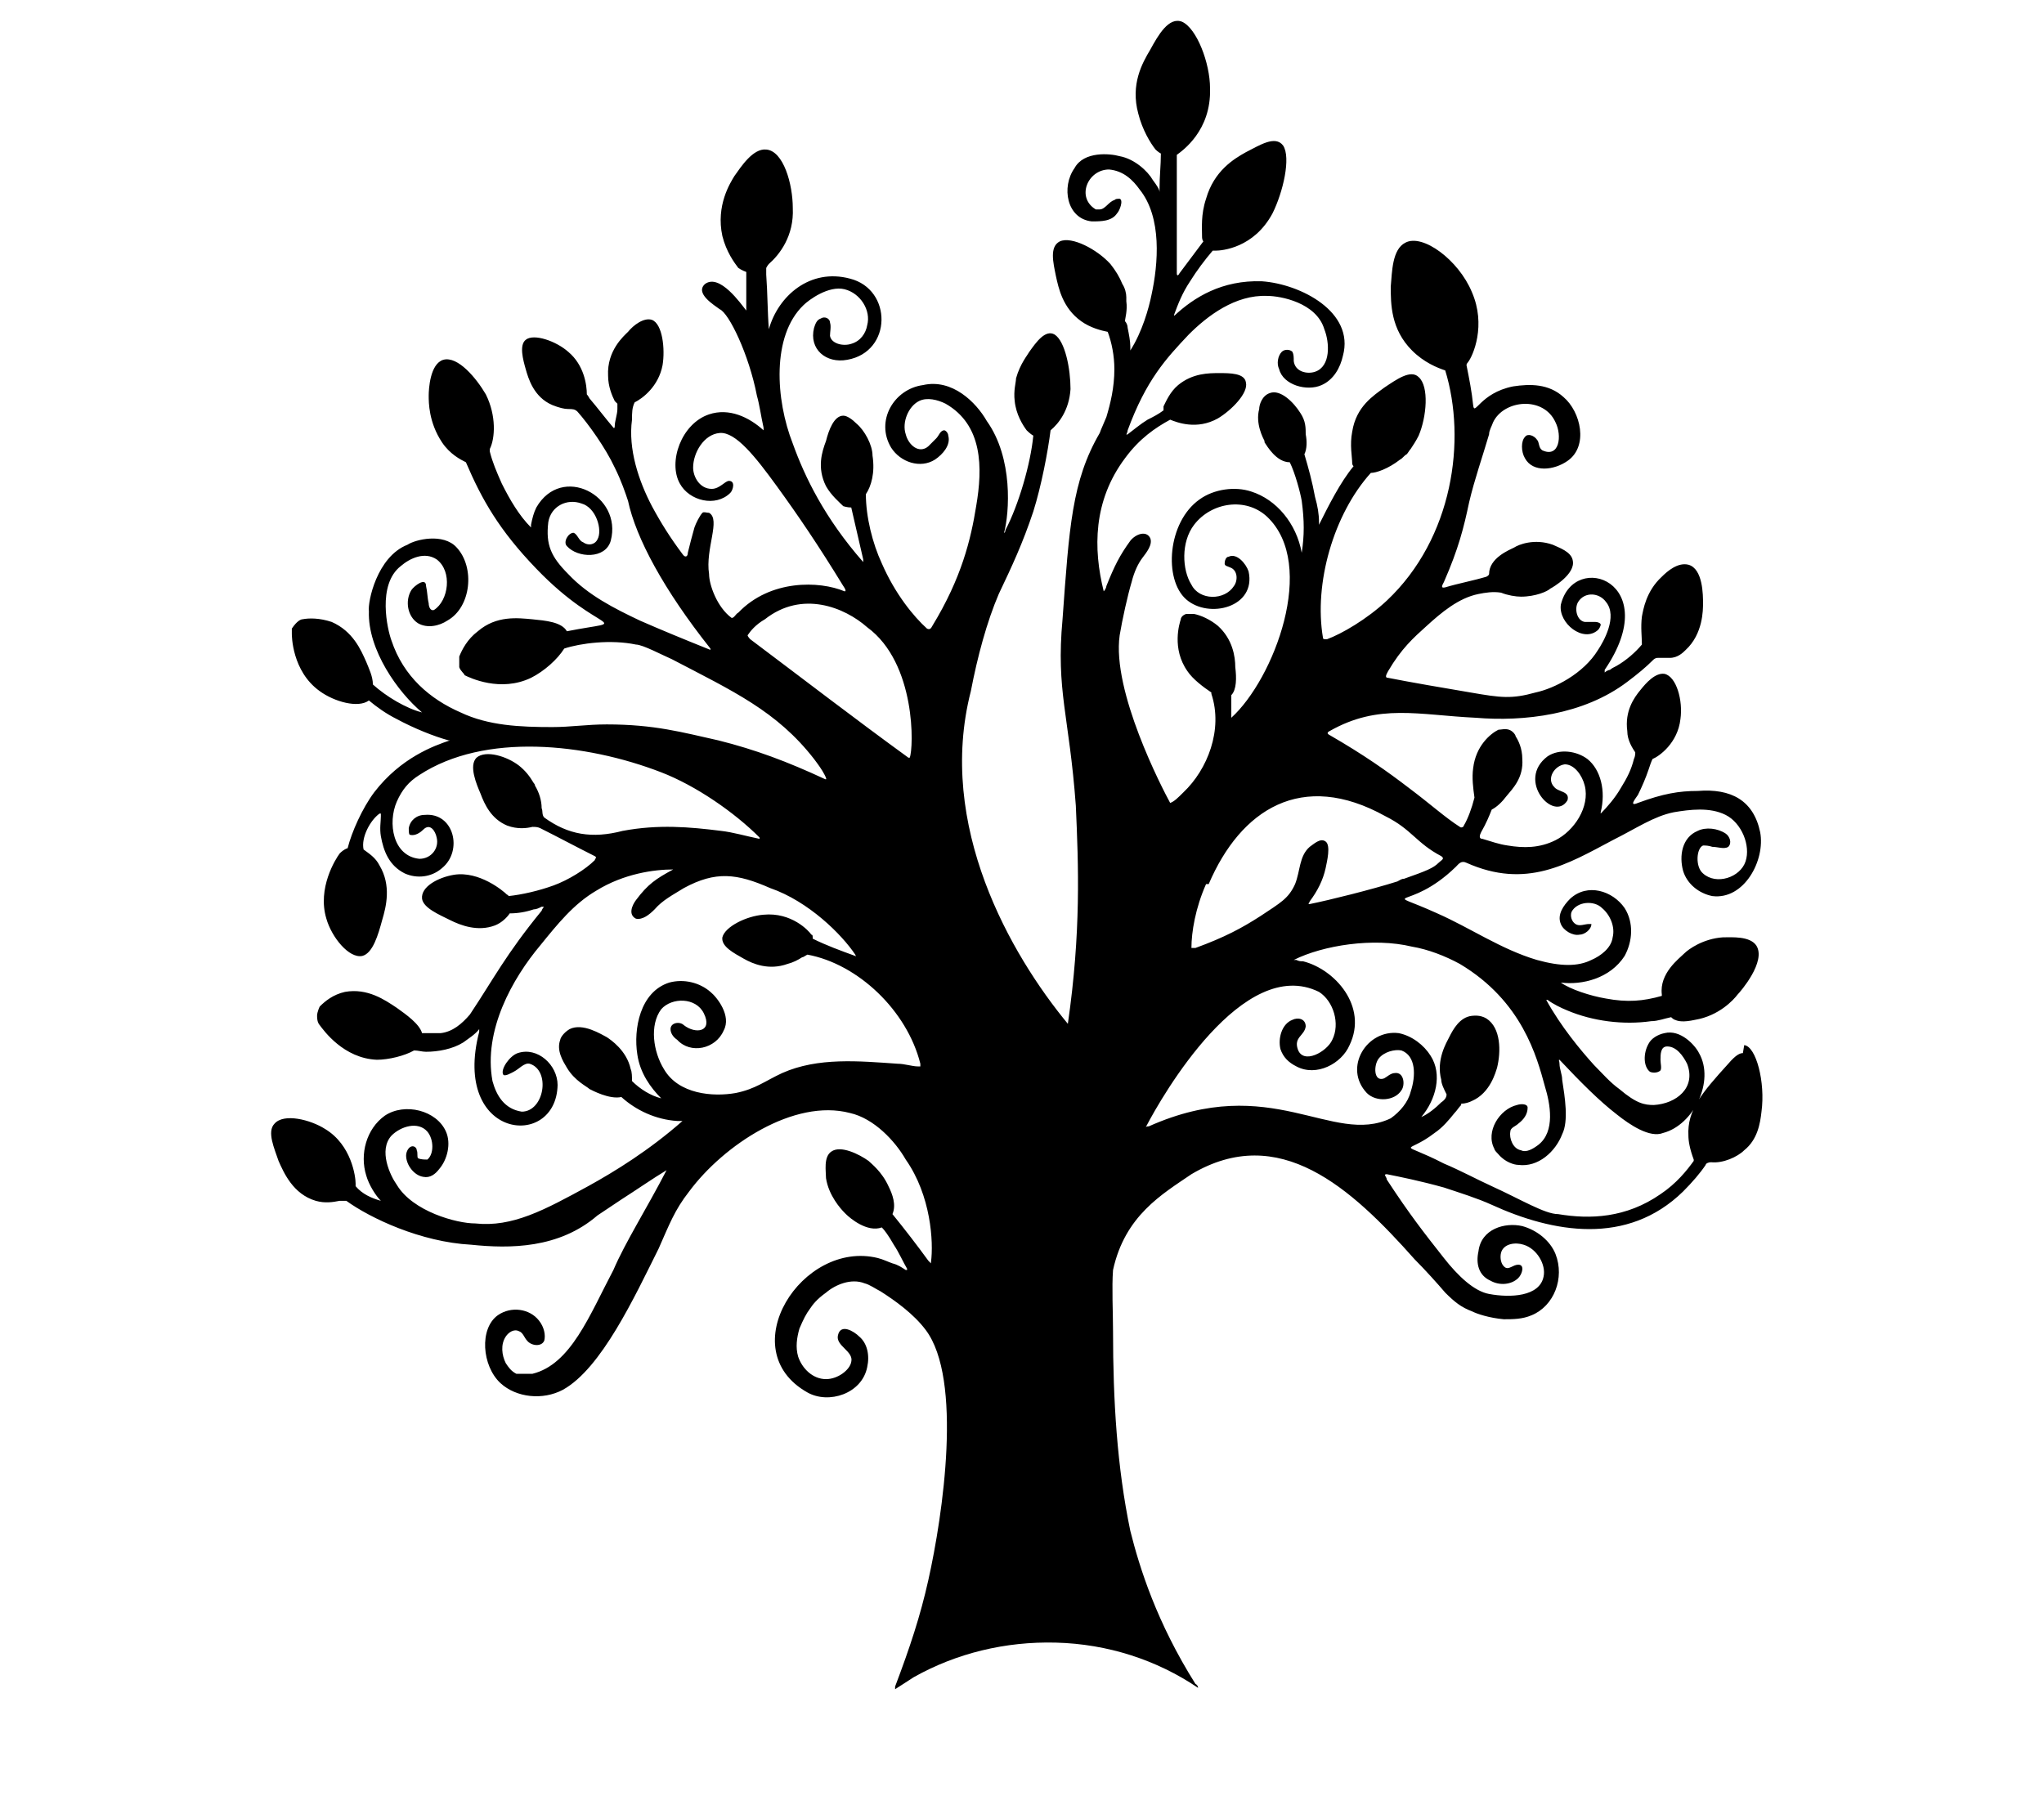 <svg xmlns="http://www.w3.org/2000/svg" width="196" height="174" viewBox="0 0 196 174" fill="none"><path d="M167.126 100.997C166.871 100.997 166.489 101.124 165.725 102.017C163.176 104.825 161.775 106.484 161.902 108.909C161.902 109.42 162.03 110.185 162.412 111.206V111.334C161.775 112.227 160.755 113.504 159.226 114.524C155.913 116.822 152.473 116.949 149.415 116.439C148.141 116.439 145.847 115.035 143.044 113.759C141.642 113.121 139.986 112.227 138.457 111.589C133.997 109.292 134.762 110.823 137.565 108.654C138.329 108.143 138.966 107.378 139.476 106.74C139.731 106.484 139.858 106.229 140.113 105.974V105.846C140.496 105.846 140.878 105.719 141.133 105.591C142.917 104.825 143.426 102.783 143.554 102.4C143.936 100.869 143.936 98.572 142.534 97.678C141.897 97.296 141.26 97.423 141.133 97.423C139.986 97.551 139.349 98.699 138.966 99.465C138.712 99.975 137.692 101.635 138.202 103.549C138.202 103.932 138.457 104.442 138.712 104.953C138.712 105.208 138.584 105.463 138.202 105.719C137.692 106.229 136.928 106.867 136.291 107.122C137.692 105.463 138.329 103.038 137.183 101.252C136.546 100.231 135.399 99.337 134.125 99.082C131.066 98.699 128.773 102.4 131.066 104.825C131.958 105.719 133.742 105.591 134.379 104.57C134.762 104.059 134.634 102.783 133.742 102.911C133.36 102.911 132.978 103.294 132.723 103.421C131.704 103.804 131.704 102.145 132.213 101.507C132.723 100.869 133.742 100.614 134.379 100.741C135.781 101.252 135.781 103.166 135.271 104.698C135.016 105.719 134.252 106.612 133.36 107.25C127.754 109.93 121.892 102.783 110.17 108.016C109.915 108.016 109.787 108.143 109.915 108.016C111.444 105.08 119.216 91.552 126.479 95.126C127.881 96.019 128.518 98.189 127.754 99.72C127.244 100.869 124.95 102.145 124.441 100.614C124.058 99.465 125.078 99.337 125.205 98.444C125.205 97.678 124.441 97.551 123.931 97.806C122.912 98.189 122.529 99.593 122.784 100.614C123.039 101.379 123.549 101.89 124.313 102.273C126.224 103.294 128.645 102.017 129.41 100.231C131.194 96.53 128.008 92.956 124.95 92.191C124.695 92.191 124.568 92.191 124.313 92.063C124.186 92.063 123.931 92.063 124.058 92.063C126.862 90.659 131.704 89.893 135.399 90.787C136.928 91.042 138.584 91.68 139.986 92.446C145.975 96.019 147.376 101.379 148.141 104.187C148.65 105.846 149.16 108.526 147.504 109.802C146.994 110.185 146.357 110.568 145.847 110.313C145.083 110.185 144.7 109.164 144.828 108.526C144.828 108.143 145.337 108.016 145.592 107.76C146.102 107.378 146.484 106.867 146.484 106.229C146.484 105.846 145.847 105.846 145.465 105.974C143.808 106.357 142.407 108.526 143.299 110.185C143.299 110.313 143.554 110.568 143.681 110.696C144.318 111.462 145.21 111.717 145.592 111.717C147.504 111.972 149.16 110.441 149.797 108.781C150.434 107.505 150.052 105.208 149.797 103.549C149.797 103.038 149.542 102.528 149.542 102.017C149.542 101.762 149.415 101.635 149.542 101.635C151.581 103.804 153.365 105.591 155.021 106.867C156.296 107.888 158.207 109.164 159.481 108.654C162.412 107.888 164.451 103.677 162.921 100.997C162.539 100.231 161.138 98.699 159.609 99.082C158.971 99.21 158.334 99.593 158.08 100.103C157.57 100.997 157.57 102.273 158.207 102.783C158.462 102.911 158.971 102.911 159.226 102.656C159.354 102.4 159.226 102.017 159.226 101.635C159.226 101.124 159.226 100.358 159.863 100.358C160.755 100.358 161.392 101.252 161.775 102.017C162.667 104.315 160.755 105.846 158.589 105.974C157.697 105.974 156.933 105.846 155.276 104.442C154.384 103.804 153.62 102.911 152.855 102.145C151.581 100.741 149.67 98.444 148.268 95.892C148.268 95.892 148.268 95.892 148.396 95.892C148.905 96.275 149.67 96.657 150.307 96.913C152.728 97.934 155.659 98.316 158.334 97.934C158.971 97.934 159.609 97.678 160.246 97.551C160.246 97.551 160.5 97.806 160.628 97.806C160.883 97.934 161.392 98.061 162.539 97.806C164.833 97.423 166.234 95.892 166.617 95.381C166.871 95.126 169.42 92.191 168.401 90.659C167.763 89.766 166.107 89.893 165.215 89.893C163.304 90.021 161.902 91.042 161.52 91.425C161.01 91.935 159.099 93.339 159.354 95.381C159.354 95.381 159.354 95.381 159.354 95.509C157.57 96.019 156.041 96.147 154.002 95.764C152.473 95.509 150.562 94.871 149.67 94.233H149.542C149.542 94.233 149.542 94.233 149.67 94.233C151.708 94.488 154.384 93.85 155.786 91.68C156.55 90.276 156.678 88.49 155.786 87.086C154.639 85.427 152.218 84.661 150.562 86.192C149.925 86.83 149.288 87.724 149.67 88.617C149.925 89.255 150.817 89.766 151.454 89.638C151.963 89.638 152.6 89.128 152.6 88.617C152.6 88.617 152.6 88.617 152.346 88.617C151.963 88.617 151.454 88.872 151.071 88.617C150.689 88.362 150.562 87.851 150.689 87.469C151.199 86.448 152.855 86.32 153.62 87.086C154.384 87.724 154.894 88.872 154.639 89.893C154.512 90.914 153.492 91.68 152.6 92.063C151.326 92.701 149.67 92.701 147.376 92.063C143.936 91.042 141.005 89 137.82 87.596C132.213 85.044 135.016 87.596 139.604 83.129C139.858 82.874 140.113 82.491 140.623 82.746C146.357 85.299 150.307 82.874 154.639 80.577C156.933 79.428 158.589 78.28 160.5 77.897C162.03 77.642 163.941 77.386 165.47 78.152C166.999 78.918 167.891 81.087 167.381 82.619C166.871 84.15 164.578 84.916 163.304 83.767C162.539 83.129 162.667 81.343 163.304 81.087C163.559 81.087 163.813 81.087 164.196 81.215C164.705 81.215 165.342 81.47 165.725 81.215C166.107 80.832 165.852 80.194 165.47 79.939C164.705 79.428 163.559 79.301 162.794 79.684C161.265 80.322 161.01 82.108 161.392 83.512C161.775 84.788 162.921 85.682 164.196 85.937C167.254 86.32 169.292 82.491 168.783 79.811C168.146 76.748 165.98 75.6 162.794 75.855C161.01 75.855 159.481 76.11 157.06 77.004C156.168 77.386 156.805 76.621 157.06 76.238C157.442 75.472 157.825 74.579 158.08 73.813C158.207 73.43 158.334 73.047 158.462 72.792C159.099 72.537 160.883 71.26 161.138 68.963C161.392 67.177 160.755 64.879 159.609 64.624C158.717 64.496 157.825 65.517 157.315 66.156C156.678 66.921 155.786 68.198 156.041 70.112C156.041 71.005 156.55 71.771 156.805 72.154C156.805 72.281 156.805 72.537 156.678 72.792C156.423 73.813 156.041 74.579 155.404 75.6C154.894 76.493 154.129 77.386 153.492 78.025C153.492 78.025 153.492 78.025 153.492 77.897C154.002 75.855 153.492 73.813 152.218 72.792C151.199 72.026 149.542 71.771 148.396 72.537C145.337 74.834 149.033 78.918 150.307 76.748C150.562 75.855 149.415 75.983 149.033 75.472C148.268 74.706 149.033 73.43 150.052 73.302C150.944 73.302 151.708 74.323 151.963 75.344C152.473 77.386 150.944 79.684 149.16 80.577C147.631 81.343 146.102 81.343 144.573 81.087C143.681 80.96 143.044 80.705 142.152 80.449C141.77 80.449 141.897 80.066 142.025 79.811C142.534 78.918 142.789 78.28 143.044 77.642C143.554 77.386 144.063 76.876 144.446 76.365C145.083 75.6 146.102 74.579 145.975 72.792C145.975 71.771 145.592 71.005 145.337 70.622C145.337 70.495 145.083 70.112 144.7 69.984C144.318 69.857 143.936 69.984 143.681 69.984C142.917 70.367 141.515 71.516 141.26 73.685C141.133 74.579 141.26 75.6 141.387 76.493C141.133 77.514 140.75 78.535 140.368 79.173C140.368 79.301 140.113 79.428 139.986 79.301C138.584 78.407 137.183 77.131 135.144 75.6C132.978 73.941 130.812 72.409 127.499 70.495C127.244 70.367 127.244 70.24 127.499 70.112C132.213 67.432 136.036 68.58 141.515 68.836C146.102 69.219 151.836 68.58 156.041 65.39C157.06 64.624 157.825 63.986 158.462 63.348C158.589 63.22 158.717 63.093 158.971 63.093C159.226 63.093 159.354 63.093 159.481 63.093C159.609 63.093 159.863 63.093 160.118 63.093C160.883 63.093 161.392 62.582 161.647 62.327C163.304 60.795 163.304 58.498 163.304 57.86C163.304 57.094 163.304 54.542 161.902 54.159C160.883 53.904 159.863 54.797 159.354 55.308C157.825 56.712 157.57 58.498 157.442 59.136C157.315 60.157 157.442 61.051 157.442 61.816C156.805 62.582 155.913 63.348 155.021 63.858C154.767 63.986 154.512 64.114 154.384 64.241C154.257 64.241 154.002 64.369 153.875 64.496C153.875 64.496 153.875 64.496 153.875 64.241C159.609 55.818 150.944 52.755 149.67 57.988C149.415 59.775 151.836 61.689 153.238 60.413C153.365 60.285 153.492 60.03 153.492 59.902C153.492 59.775 153.238 59.647 152.983 59.647C152.6 59.647 152.346 59.647 151.963 59.647C151.199 59.519 150.944 58.371 151.326 57.733C151.963 56.712 153.365 56.839 154.002 57.733C155.149 59.136 153.747 61.561 153.238 62.327C151.836 64.624 149.033 66.028 147.249 66.411C144.955 67.049 143.936 66.921 141.005 66.411C138.712 66.028 135.016 65.39 133.105 65.007C132.723 65.007 132.978 64.624 133.105 64.369C134.379 62.199 135.526 61.178 136.8 60.03C138.202 58.754 139.858 57.35 141.77 56.967C142.407 56.839 143.171 56.712 143.936 56.839C144.573 57.094 145.337 57.222 145.847 57.222C147.249 57.222 148.396 56.712 148.65 56.456C148.905 56.329 151.071 55.053 150.817 53.776C150.689 52.883 149.415 52.5 148.905 52.245C147.121 51.607 145.592 52.245 145.21 52.5C144.7 52.755 142.789 53.521 142.789 55.053C142.789 55.053 142.789 55.18 142.534 55.308C141.26 55.691 139.858 55.946 138.584 56.329C138.075 56.456 138.329 56.073 138.457 55.818C139.858 52.628 140.368 50.586 140.878 48.161C141.387 45.991 142.152 43.822 142.789 41.652C142.789 41.269 143.044 40.886 143.171 40.504C144.191 38.334 148.013 37.951 149.16 40.504C149.797 41.78 149.542 43.949 147.886 43.184C147.504 42.928 147.631 42.418 147.376 42.163C147.121 41.78 146.484 41.525 146.229 41.907C145.847 42.29 145.847 43.311 146.229 43.949C146.994 45.353 149.033 45.098 150.307 44.205C152.346 42.801 151.581 39.483 149.925 38.079C148.523 36.803 146.739 36.803 145.083 37.058C141.897 37.696 141.387 39.993 141.26 38.844C141.133 37.568 140.878 36.292 140.623 35.016C140.623 35.016 140.623 34.888 140.75 34.761C141.26 34.122 142.534 31.187 141.133 27.997C139.858 24.934 136.418 22.381 134.762 23.274C133.487 23.913 133.487 26.082 133.36 27.486C133.36 29.145 133.36 31.57 135.399 33.612C136.546 34.761 137.82 35.271 138.584 35.526C140.623 42.163 139.349 51.607 132.978 57.605C131.066 59.392 128.645 60.795 127.244 61.306C126.989 61.306 126.862 61.306 126.862 61.178C125.97 55.946 127.881 49.309 131.449 45.353C131.958 45.353 133.105 44.97 134.252 44.077C134.507 43.949 134.634 43.694 134.889 43.566C135.016 43.439 135.144 43.184 135.271 43.056C135.526 42.673 135.781 42.29 136.036 41.78C136.8 39.993 137.055 37.058 136.036 36.164C135.271 35.399 133.87 36.42 132.723 37.185C131.704 37.951 130.047 38.972 129.665 41.397C129.41 42.673 129.665 43.822 129.665 44.46C129.665 44.46 129.665 44.587 129.792 44.715C128.518 46.246 127.371 48.544 126.479 50.33V50.075C126.479 49.309 126.352 48.544 126.097 47.65C125.842 46.246 125.46 44.843 125.078 43.566C125.333 43.056 125.333 42.29 125.205 41.652C125.205 41.014 125.205 40.376 124.695 39.61C124.058 38.589 122.784 37.313 121.765 37.696C121 37.951 120.745 38.844 120.745 39.227C120.363 40.631 121.128 42.035 121.255 42.29C121.255 42.29 121.255 42.29 121.255 42.418C121.51 42.801 122.402 44.332 123.676 44.332C124.186 45.353 124.695 47.267 124.823 48.033C125.078 49.948 125.078 51.351 124.823 53.011C124.313 50.203 122.402 47.906 119.981 47.14C118.452 46.629 116.413 46.885 115.012 47.906C111.953 50.075 111.571 55.563 113.737 57.477C115.903 59.392 120.491 58.243 119.726 54.797C119.471 54.032 118.579 53.011 117.815 53.393C117.56 53.393 117.432 53.776 117.432 54.032C117.432 54.287 117.687 54.287 117.942 54.414C118.707 54.67 118.707 55.691 118.324 56.201C117.432 57.605 115.012 57.605 114.247 56.073C113.355 54.67 113.228 51.989 114.502 50.33C116.158 48.161 119.471 47.65 121.51 49.565C126.352 54.159 122.147 65.135 118.07 68.836C118.07 68.325 118.07 67.432 118.07 66.666C118.579 66.156 118.579 65.007 118.452 63.986C118.452 62.965 118.197 61.306 116.795 60.03C116.031 59.392 115.139 59.009 114.502 58.881C114.374 58.881 113.992 58.881 113.737 58.881C113.355 59.009 113.228 59.264 113.228 59.392C113.1 59.775 112.336 62.199 113.865 64.369C114.374 65.135 115.394 65.9 116.158 66.411C116.158 66.411 116.158 66.411 116.158 66.538C117.305 69.984 115.776 73.813 113.482 75.983C112.973 76.493 112.591 76.876 112.208 77.004C111.444 75.6 106.602 66.283 107.366 60.923C107.621 59.392 108.131 57.094 108.513 55.818C108.768 54.797 109.15 54.032 109.532 53.521C109.915 53.011 110.552 52.245 110.297 51.607C109.915 50.841 108.895 51.224 108.386 51.862C107.366 53.266 106.857 54.287 106.092 56.201C106.092 56.329 105.965 56.584 105.837 56.712C104.818 52.628 104.818 48.033 107.876 43.949C109.278 42.035 110.807 41.014 112.208 40.248C112.845 40.504 114.757 41.269 116.795 40.121C118.07 39.355 119.726 37.696 119.471 36.675C119.344 35.782 117.942 35.782 116.923 35.782C115.903 35.782 114.374 35.782 112.973 36.93C112.208 37.568 111.826 38.462 111.571 38.972C111.571 38.972 111.571 39.1 111.571 39.355C111.061 39.738 110.552 39.993 110.042 40.248C109.405 40.631 108.641 41.269 108.131 41.652C107.876 41.78 108.131 41.525 108.131 41.269C109.915 36.42 111.826 34.378 113.992 32.08C115.776 30.294 118.452 28.252 121.51 28.379C122.784 28.379 126.224 29.017 126.989 31.57C127.499 32.846 127.626 35.143 126.097 35.654C125.333 35.909 124.186 35.654 124.058 34.633C124.058 34.25 124.058 33.995 123.931 33.739C123.676 33.484 123.166 33.484 122.912 33.739C122.529 34.122 122.402 34.888 122.657 35.399C123.039 36.93 125.333 37.568 126.734 36.93C127.881 36.42 128.518 35.271 128.773 34.122C129.92 29.911 124.695 27.231 121 26.976C117.178 26.848 114.502 28.507 112.591 30.294C112.591 30.294 112.591 30.294 112.591 30.166C112.973 29.145 113.355 28.124 114.12 26.976C114.757 25.955 115.521 24.934 116.286 24.04C116.286 24.04 116.413 24.04 116.541 24.04C117.178 24.04 120.236 23.785 122.02 20.467C123.039 18.425 123.803 15.107 123.039 13.958C122.274 12.937 120.745 13.958 119.471 14.596C118.324 15.234 116.413 16.383 115.649 19.063C115.139 20.594 115.266 21.871 115.266 22.764C115.266 22.764 115.266 23.019 115.394 23.147C114.629 24.168 113.865 25.189 113.1 26.21C112.973 26.465 112.845 26.465 112.845 26.21C112.845 22.381 112.845 18.68 112.845 14.851C113.355 14.469 116.158 12.554 116.031 8.47C116.031 6.045 114.757 2.727 113.355 2.089C112.081 1.579 111.061 3.365 110.297 4.769C109.532 6.045 108.386 8.087 109.15 10.895C109.532 12.427 110.297 13.703 110.807 14.341C110.807 14.341 111.061 14.596 111.316 14.724C111.316 15.872 111.189 16.893 111.189 18.042V18.425C111.189 18.17 110.934 17.787 110.552 17.276C110.042 16.383 108.768 15.234 107.366 14.979C106.474 14.724 103.926 14.469 103.034 16.128C101.76 17.914 102.27 20.977 104.69 21.233C105.582 21.233 106.602 21.233 107.111 20.467C107.366 20.212 107.749 19.191 107.366 19.063C107.111 19.063 106.984 19.063 106.857 19.191C106.347 19.318 105.965 20.084 105.455 20.084C105.328 20.084 105.2 20.084 105.073 20.084C103.161 18.935 104.308 16.255 106.347 16.255C107.749 16.383 108.641 17.276 109.278 18.17C111.444 20.85 111.061 25.316 110.424 28.252C110.17 29.528 109.532 31.825 108.386 33.612C108.386 33.612 108.386 33.357 108.386 33.229C108.386 32.718 108.258 32.08 108.131 31.442C108.131 31.187 108.003 30.932 107.876 30.804C107.876 30.549 108.131 29.783 108.003 28.89C108.003 28.89 108.003 28.89 108.003 28.762C108.003 28.762 108.003 28.635 108.003 28.507C108.003 28.124 107.876 27.614 107.621 27.231C107.366 26.593 106.984 25.955 106.474 25.316C105.2 23.913 102.779 22.636 101.632 23.147C100.613 23.657 100.995 25.189 101.25 26.465C101.505 27.614 101.887 29.528 103.671 30.804C104.563 31.442 105.582 31.698 106.22 31.825C106.602 32.846 106.857 34.122 106.857 35.399C106.857 37.185 106.474 38.717 106.092 39.993C105.837 40.631 105.582 41.142 105.455 41.525C102.779 46.119 102.524 50.586 101.887 59.392C101.25 66.283 102.524 68.58 103.161 77.259C103.416 83.002 103.671 89.383 102.397 98.189C96.918 91.552 89.782 79.173 93.095 66.283C93.732 62.965 94.624 59.647 95.771 56.967C97.045 54.287 98.065 52.117 99.084 49.054C99.849 46.629 100.486 43.311 100.74 41.269C101.505 40.631 102.524 39.355 102.652 37.313C102.652 35.399 102.142 32.718 101.123 32.08C100.231 31.57 99.339 32.846 98.702 33.739C98.574 33.995 97.81 34.888 97.427 36.292C97.427 36.675 97.173 37.441 97.3 38.462C97.427 39.738 98.065 40.759 98.447 41.269C98.447 41.269 98.829 41.652 99.084 41.78C98.829 44.46 97.682 48.416 96.408 50.841C96.408 50.841 96.408 51.096 96.281 51.096C96.79 49.182 97.173 43.949 94.624 40.376C93.605 38.589 91.311 36.292 88.508 36.93C85.705 37.313 83.921 40.376 85.45 42.928C86.342 44.332 88.253 44.97 89.655 44.077C90.419 43.566 91.184 42.673 90.929 41.78C90.929 41.525 90.674 41.269 90.547 41.269C90.165 41.269 90.037 41.78 89.782 42.035C89.528 42.29 89.273 42.545 89.018 42.801C88.126 43.566 87.106 42.673 86.852 41.652C86.469 40.504 87.106 38.972 88.126 38.462C88.89 38.079 89.91 38.334 90.674 38.717C94.242 40.759 94.242 44.843 93.605 48.544C93.095 51.734 92.203 55.435 89.4 60.03C89.273 60.285 89.145 60.413 88.89 60.285C87.616 59.136 85.832 56.967 84.558 54.032C83.666 52.117 83.029 49.565 83.029 47.395C83.539 46.629 83.921 45.353 83.666 43.694C83.666 42.673 82.902 41.269 82.137 40.631C81.755 40.248 81.245 39.865 80.863 39.865C79.971 39.865 79.461 41.269 79.207 42.29C78.824 43.311 78.314 44.843 79.207 46.629C79.716 47.523 80.481 48.161 80.863 48.544C80.863 48.544 81.245 48.671 81.627 48.671C82.01 50.33 82.392 51.989 82.774 53.649C82.774 53.649 82.774 54.032 82.774 53.904C79.079 49.692 77.168 45.736 76.021 42.545C74.365 38.334 73.982 32.208 77.04 29.273C77.55 28.762 79.461 27.358 80.99 27.741C82.519 28.124 83.539 29.783 83.156 31.187C83.029 31.953 82.519 32.718 81.627 32.974C80.863 33.229 79.716 32.974 79.589 32.208C79.589 31.825 79.716 31.315 79.589 30.932C79.589 30.549 79.079 30.294 78.697 30.549C78.314 30.677 78.187 31.059 78.06 31.442C77.55 33.484 79.207 34.888 81.245 34.505C85.578 33.739 85.578 27.741 81.5 26.72C77.677 25.699 74.619 28.379 73.727 31.57C73.6 30.038 73.6 27.997 73.473 26.337C73.473 26.082 73.473 25.827 73.473 25.699C73.473 25.699 73.6 25.444 73.727 25.316C74.747 24.423 76.148 22.636 76.021 19.956C76.021 17.659 75.129 14.469 73.473 14.341C72.198 14.213 71.052 16 70.415 16.893C70.032 17.532 68.631 19.701 69.268 22.636C69.65 24.168 70.415 25.189 70.797 25.699C70.797 25.699 71.179 25.955 71.561 26.082C71.561 27.231 71.561 29.273 71.561 29.783C71.052 29.145 69.013 26.21 67.611 27.231C66.592 28.124 68.503 29.273 69.013 29.656C69.905 30.038 71.816 33.995 72.581 37.951C72.835 38.844 72.963 39.865 73.218 41.014C73.218 41.142 73.218 41.397 73.218 41.269C71.816 39.993 69.905 39.1 67.993 39.738C65.318 40.631 64.043 44.332 65.19 46.374C66.082 48.033 68.631 48.671 70.032 47.267C70.287 47.012 70.542 46.119 69.905 46.119C69.522 46.119 69.013 46.885 68.248 46.885C67.102 46.885 66.464 45.736 66.464 44.843C66.464 43.439 67.484 41.652 69.013 41.525C70.542 41.397 72.453 43.822 74.492 46.629C76.531 49.437 78.442 52.245 80.863 56.201C80.863 56.201 81.245 56.712 80.99 56.712C78.569 55.691 73.855 55.563 70.797 58.754C70.542 58.881 70.415 59.264 70.16 59.264C68.758 58.243 67.993 56.073 67.993 55.053C67.611 52.628 69.14 49.82 67.993 49.182C67.739 49.182 67.484 49.054 67.356 49.182C67.102 49.437 66.719 50.203 66.592 50.586C66.337 51.479 66.21 51.989 65.955 53.011C65.955 53.393 65.7 53.521 65.445 53.138C64.298 51.607 63.406 50.203 62.514 48.544C61.24 46.119 60.221 43.056 60.603 40.248C60.603 39.61 60.603 39.1 60.858 38.589C61.623 38.206 63.151 37.058 63.534 35.016C63.789 33.484 63.534 31.059 62.514 30.677C61.75 30.421 60.73 31.187 60.221 31.825C59.839 32.208 58.182 33.612 58.31 36.037C58.31 37.058 58.692 37.951 58.947 38.462C58.947 38.462 59.074 38.589 59.202 38.717C59.202 38.844 59.202 39.1 59.202 39.227C59.202 39.738 58.947 40.376 58.947 40.886C58.947 40.886 58.947 41.142 58.819 41.014C58.055 40.121 57.29 39.1 56.526 38.206C56.526 38.206 56.398 37.951 56.271 37.823C56.271 36.93 56.016 35.016 54.487 33.739C53.34 32.718 51.174 31.953 50.41 32.591C49.772 33.101 50.155 34.505 50.41 35.399C50.664 36.292 51.174 38.079 52.958 38.844C53.595 39.1 54.105 39.227 54.487 39.227C54.869 39.227 55.124 39.227 55.379 39.483C56.398 40.631 58.055 42.928 58.947 44.843C59.584 46.119 59.966 47.267 60.221 48.033C60.985 51.607 63.661 56.584 68.121 62.199C68.121 62.327 68.121 62.455 68.121 62.327C65.573 61.306 63.406 60.413 61.368 59.519C58.947 58.371 56.398 57.094 54.487 55.053C52.831 53.393 52.321 52.245 52.576 50.075C52.831 48.544 54.359 47.778 55.761 48.288C57.163 48.671 57.8 50.841 57.29 51.734C57.035 52.245 56.398 52.372 55.889 51.989C55.506 51.862 55.379 51.224 54.997 51.096C54.487 51.096 53.977 51.989 54.359 52.372C55.379 53.521 58.055 53.649 58.564 51.862C59.711 47.523 53.85 44.46 51.429 48.671C51.174 49.182 51.047 49.692 50.919 50.33C50.919 50.458 50.919 50.586 50.919 50.586C49.772 49.437 48.88 47.906 48.116 46.374C47.606 45.225 47.224 44.332 46.969 43.311C46.969 43.311 46.969 43.184 46.969 43.056C47.479 42.035 47.606 39.865 46.587 37.823C45.695 36.292 43.911 34.122 42.51 34.505C41.235 34.888 41.108 37.313 41.108 37.951C41.108 38.589 41.108 40.504 42.382 42.418C43.147 43.566 44.166 44.077 44.676 44.332C46.205 47.906 47.861 50.841 51.429 54.542C57.672 61.051 60.858 59.264 54.359 60.54C53.85 59.647 52.321 59.519 51.047 59.392C49.645 59.264 47.606 59.009 45.822 60.54C44.803 61.306 44.293 62.327 44.038 62.965C44.038 63.093 44.038 63.475 44.038 63.986C44.166 64.369 44.548 64.624 44.548 64.752C45.058 65.007 47.989 66.411 50.919 65.007C52.193 64.369 53.468 63.22 54.105 62.199C55.634 61.689 58.564 61.306 60.985 61.816C61.623 61.816 63.534 62.837 64.426 63.22C70.287 66.283 74.492 68.198 78.06 72.792C78.442 73.302 78.824 73.813 79.079 74.323C79.207 74.579 79.334 74.834 79.079 74.706C75.511 73.047 72.453 71.899 68.885 71.005C65.445 70.24 62.769 69.474 58.182 69.474C56.271 69.474 54.742 69.729 52.958 69.729C49.9 69.729 46.842 69.601 44.166 68.325C41.235 67.049 38.687 64.879 37.54 61.434C37.158 60.413 36.139 56.073 38.432 54.287C39.324 53.521 40.726 52.883 41.872 53.649C43.401 54.797 43.019 57.605 41.617 58.498C41.235 58.626 41.108 58.115 41.108 57.86C40.98 57.35 40.98 56.712 40.853 56.201C40.853 55.308 39.706 56.201 39.451 56.584C38.814 57.605 39.069 59.136 40.089 59.775C40.98 60.285 42.127 60.03 42.892 59.519C45.185 58.243 45.568 54.414 43.784 52.5C42.51 51.096 39.834 51.734 39.069 52.245C36.139 53.393 35.246 57.733 35.374 58.626C35.246 62.327 38.177 66.411 40.471 68.325C38.942 67.942 37.03 66.794 35.756 65.645C35.756 64.879 35.374 64.114 35.119 63.475C34.609 62.327 33.845 60.54 31.806 59.647C30.659 59.264 29.64 59.264 29.003 59.392C28.875 59.392 28.493 59.519 27.984 60.285C27.984 60.285 27.984 60.54 27.984 60.795C27.984 60.923 27.984 64.369 30.659 66.283C32.061 67.304 34.355 67.942 35.374 67.177C36.139 67.815 37.03 68.453 38.05 68.963C39.706 69.857 41.617 70.622 43.019 71.005C43.019 71.005 43.019 71.005 43.147 71.005C41.617 71.516 38.432 72.664 35.884 75.983C34.737 77.514 33.718 79.811 33.335 81.343C32.953 81.47 32.698 81.725 32.571 81.853C32.188 82.364 30.405 85.171 31.297 88.107C31.806 89.893 33.463 91.935 34.737 91.68C35.756 91.425 36.266 89.638 36.648 88.234C37.03 86.958 37.54 84.916 36.393 83.002C36.011 82.236 35.374 81.853 34.864 81.47C34.609 80.322 35.501 78.663 36.393 78.025C36.393 78.025 36.393 78.025 36.521 78.025C36.521 78.025 36.521 78.025 36.521 78.28C36.521 78.79 36.393 79.428 36.521 80.194C36.776 81.598 37.285 83.002 38.814 83.767C39.961 84.278 41.363 84.15 42.382 83.257C44.421 81.598 43.529 77.897 40.726 78.152C39.961 78.152 39.324 78.663 39.197 79.428C39.197 79.684 39.197 80.066 39.324 80.066C39.834 80.194 40.343 79.811 40.598 79.556C41.235 78.918 41.745 79.684 41.872 80.322C42.127 81.343 41.363 82.364 40.216 82.364C37.667 82.108 37.158 78.918 38.05 76.876C38.559 75.727 39.197 74.962 40.216 74.323C46.459 70.24 56.143 71.26 63.406 74.068C66.719 75.344 70.415 77.897 72.835 80.322V80.449C71.561 80.194 70.287 79.811 69.14 79.684C66.082 79.301 63.151 79.046 59.711 79.684C56.781 80.449 54.487 80.066 52.193 78.407C51.939 78.152 52.066 77.769 51.939 77.514C51.939 76.748 51.684 75.983 51.301 75.344C51.301 75.344 51.301 75.217 51.174 75.089C50.792 74.451 50.41 73.941 49.772 73.43C48.626 72.537 46.587 71.899 45.695 72.664C44.931 73.43 45.695 75.217 46.077 76.11C46.459 77.131 47.097 78.535 48.626 79.173C49.645 79.556 50.537 79.428 51.047 79.301C51.301 79.301 51.556 79.301 51.811 79.428C53.595 80.322 55.252 81.215 57.035 82.108C57.29 82.236 57.035 82.364 57.035 82.491C56.143 83.385 54.487 84.406 53.085 84.916C51.684 85.427 50.027 85.809 48.753 85.937C48.753 85.937 48.753 85.809 48.626 85.809C48.243 85.427 45.95 83.512 43.529 83.895C42 84.15 40.343 85.044 40.471 86.192C40.598 87.086 42.127 87.724 43.147 88.234C44.166 88.745 45.822 89.383 47.479 88.745C48.116 88.49 48.626 87.979 48.88 87.596C49.645 87.596 50.41 87.469 51.174 87.213C51.429 87.213 51.684 87.086 51.939 86.958C52.321 86.958 52.066 86.958 51.939 87.341C48.498 91.552 47.351 93.85 45.058 97.296C44.293 98.189 43.401 98.955 42.255 99.082C41.617 99.082 40.98 99.082 40.471 99.082C40.216 98.189 38.942 97.296 38.05 96.657C36.903 95.892 35.246 94.743 33.08 95.126C31.934 95.381 31.169 96.019 30.659 96.53C30.659 96.53 30.405 97.04 30.405 97.423C30.405 97.934 30.532 98.189 30.659 98.316C31.042 98.827 32.953 101.507 36.139 101.635C37.285 101.635 38.814 101.252 39.706 100.741C40.089 100.741 40.471 100.869 40.853 100.869C42 100.869 43.401 100.614 44.421 99.975C44.931 99.593 45.568 99.21 45.95 98.699C45.95 98.699 45.95 98.699 45.95 98.955C43.274 109.292 53.34 110.313 53.468 104.059C53.468 102.145 51.556 100.358 49.645 100.997C48.88 101.252 47.989 102.528 48.243 103.038C48.371 103.294 49.008 102.911 49.263 102.783C49.772 102.528 50.282 101.89 50.792 102.017C52.831 102.656 52.193 106.612 50.027 106.612C48.371 106.357 47.606 105.08 47.224 103.677C46.332 98.827 49.135 93.85 51.811 90.659C53.468 88.617 54.997 86.703 57.163 85.427C59.839 83.767 62.769 83.385 64.553 83.385C62.897 84.278 62.132 84.788 60.985 86.32C60.603 86.83 60.221 87.724 60.985 88.107C61.623 88.234 62.26 87.724 62.769 87.213C63.534 86.32 64.553 85.809 65.573 85.171C68.631 83.512 70.669 83.767 73.855 85.171C77.55 86.448 80.736 89.638 82.01 91.552C82.01 91.552 82.137 91.808 82.01 91.68C80.608 91.17 79.207 90.659 77.932 90.021C77.932 89.766 77.932 89.638 77.805 89.638C77.55 89.255 75.894 87.469 73.218 87.724C71.561 87.851 69.522 88.872 69.268 89.893C69.14 90.787 70.415 91.425 71.306 91.935C72.198 92.446 73.727 93.084 75.511 92.446C76.021 92.318 76.531 92.063 76.913 91.808C77.04 91.808 77.168 91.68 77.423 91.552C82.264 92.446 86.979 96.913 88.253 102.017V102.273C88.253 102.273 88.126 102.273 87.998 102.273C87.489 102.273 86.724 102.017 86.087 102.017C82.392 101.762 78.442 101.379 75.002 102.911C73.345 103.677 72.453 104.442 70.542 104.825C68.376 105.208 65.063 104.953 63.661 102.528C62.642 100.869 62.26 98.316 63.406 96.785C64.426 95.636 66.719 95.636 67.484 97.168C68.376 98.955 66.719 99.21 65.573 98.316C65.19 97.934 64.298 98.061 64.298 98.699C64.298 99.082 64.553 99.465 64.935 99.72C66.21 101.124 68.631 100.614 69.395 98.827C70.16 97.423 68.758 95.636 68.121 95.126C67.102 94.233 65.573 93.85 64.171 94.233C61.368 95.126 60.73 98.699 61.113 101.124C61.368 102.911 62.387 104.315 63.406 105.336C62.387 105.08 61.368 104.442 60.603 103.677C60.603 103.294 60.603 102.783 60.476 102.528C60.093 100.741 58.564 99.72 58.182 99.465C57.672 99.21 55.889 98.061 54.614 98.699C53.977 99.082 53.722 99.593 53.722 99.72C53.34 100.741 53.977 101.762 54.359 102.4C55.124 103.677 56.271 104.187 56.526 104.442C56.781 104.57 58.437 105.463 59.584 105.208C60.985 106.484 62.897 107.378 64.935 107.505C65.19 107.505 65.318 107.505 65.445 107.505C62.26 110.313 58.947 112.355 56.398 113.759C52.193 116.056 49.135 117.715 45.568 117.332C43.784 117.332 39.579 116.184 38.05 113.631C37.413 112.738 36.266 110.313 37.54 108.909C38.432 108.016 40.089 107.505 40.98 108.526C41.617 109.292 41.617 110.696 40.98 111.206C40.726 111.206 40.343 111.206 40.089 111.079C39.961 110.951 40.089 110.568 39.961 110.313C39.961 110.058 39.706 109.93 39.579 109.93C39.197 109.93 38.942 110.441 38.942 110.823C38.942 111.717 39.706 112.738 40.598 112.865C41.235 112.993 41.745 112.61 42.127 112.1C42.892 111.206 43.274 109.675 42.764 108.526C41.872 106.484 38.814 105.719 36.903 106.995C35.119 108.271 34.482 110.696 35.119 112.738C35.374 113.631 36.011 114.652 36.521 115.163C35.629 114.907 34.737 114.524 34.1 113.759V113.503C34.1 112.865 33.718 109.802 31.169 108.271C29.767 107.378 27.219 106.74 26.327 107.76C25.563 108.526 26.327 110.185 26.709 111.334C27.219 112.483 28.111 114.524 30.277 115.163C31.169 115.418 31.934 115.29 32.571 115.163C32.825 115.163 32.953 115.163 33.208 115.163C35.501 116.822 40.343 119.119 45.185 119.374C48.88 119.757 53.595 119.757 57.29 116.566C58.055 116.056 58.819 115.545 59.584 115.035C60.985 114.142 62.642 112.993 63.916 112.227C62.005 115.928 59.966 119.119 58.819 121.799C56.526 126.138 54.742 130.86 51.047 131.754C50.664 131.754 50.027 131.754 49.518 131.754C49.008 131.498 48.753 131.115 48.498 130.733C48.116 129.967 47.989 128.946 48.498 128.18C48.753 127.797 49.263 127.414 49.772 127.67C50.155 127.797 50.282 128.308 50.537 128.563C50.919 129.073 51.939 129.201 52.193 128.563C52.321 128.052 52.193 127.287 51.684 126.649C50.792 125.5 49.008 125.245 47.734 126.138C45.95 127.414 46.205 130.988 47.989 132.647C49.518 134.051 52.066 134.306 53.977 133.285C57.672 131.243 60.858 124.351 63.151 119.757C64.171 117.46 64.681 116.056 66.082 114.269C69.395 109.802 76.148 105.336 81.5 106.74C83.794 107.25 85.832 109.42 86.852 111.206C89.273 114.652 89.528 119.119 89.273 121.033V121.161C89.273 121.161 89.145 121.033 89.018 120.906C87.998 119.502 86.724 117.843 85.578 116.439C85.96 115.545 85.578 114.524 85.195 113.759C84.558 112.355 83.539 111.589 83.284 111.334C82.392 110.696 80.608 109.802 79.716 110.441C78.952 110.951 79.207 112.355 79.207 112.993C79.461 114.652 80.608 115.928 80.99 116.311L81.118 116.439C81.5 116.822 83.156 118.226 84.558 117.715C84.813 117.97 85.195 118.481 85.705 119.374C86.215 120.14 86.597 121.033 86.979 121.671C86.979 121.671 86.979 121.671 86.979 121.799C86.979 121.799 86.979 121.799 86.852 121.799C86.469 121.544 86.087 121.288 85.578 121.161C85.195 121.033 84.686 120.778 84.176 120.65C76.913 118.864 70.16 129.456 77.423 133.54C79.461 134.689 82.647 133.668 83.156 131.115C83.411 129.967 83.156 128.818 82.392 128.18C81.882 127.67 80.608 126.904 80.353 128.052C80.098 129.073 81.882 129.584 81.627 130.605C81.5 131.371 80.353 132.264 79.207 132.264C77.932 132.264 76.913 131.243 76.531 130.094C76.276 129.201 76.403 128.308 76.658 127.414C77.04 126.521 77.295 126.01 77.677 125.5C77.932 125.117 78.314 124.607 79.207 123.969C80.098 123.203 81.627 122.565 82.902 123.075C83.411 123.203 83.921 123.586 84.431 123.841C85.832 124.734 87.616 126.01 88.763 127.542C92.331 132.264 90.419 145.281 89.018 151.535C88.253 154.981 87.234 158.044 85.832 161.745C85.832 161.872 85.832 162 85.832 162C86.215 161.745 86.852 161.362 87.616 160.851C91.694 158.554 96.408 157.406 101.25 157.533C106.22 157.661 110.934 159.192 114.884 161.872C114.884 161.872 114.884 161.617 114.629 161.49C110.934 155.619 109.278 150.386 108.386 146.813C107.111 140.687 106.729 134.306 106.729 127.67C106.729 125.883 106.602 123.458 106.729 121.799C107.876 116.566 111.444 114.524 114.247 112.61C122.657 107.633 129.537 113.886 135.654 120.778C136.673 121.799 137.82 123.075 138.584 123.969C139.476 124.862 140.113 125.372 141.133 125.755C141.642 126.011 142.789 126.393 144.191 126.521C145.083 126.521 145.975 126.521 146.867 126.138C149.033 125.245 150.052 122.565 149.16 120.267C148.65 118.991 147.376 117.97 145.975 117.587C144.318 117.205 142.025 117.843 141.77 120.012C141.515 121.161 141.77 122.309 142.917 122.82C143.808 123.33 144.955 123.203 145.592 122.565C145.975 122.182 146.229 121.288 145.592 121.288C145.083 121.288 144.7 121.799 144.318 121.544C143.936 121.288 143.808 120.65 143.936 120.14C144.191 119.247 145.337 119.119 146.102 119.374C147.376 119.757 148.268 121.288 148.013 122.437C147.631 124.351 144.828 124.479 142.789 124.096C141.387 123.841 139.858 122.437 138.457 120.65C136.546 118.226 135.144 116.439 132.978 113.121C132.978 112.865 132.595 112.61 132.978 112.61C134.252 112.865 136.163 113.248 138.457 113.886C139.986 114.397 141.642 114.907 143.044 115.545C148.905 118.226 156.041 119.502 161.392 114.269C162.284 113.376 163.049 112.483 163.559 111.717C163.559 111.589 163.813 111.462 164.068 111.462C165.215 111.589 166.617 110.951 167.254 110.313C168.528 109.292 168.783 107.761 168.91 106.612C169.292 103.804 168.401 100.358 167.254 100.231L167.126 100.997ZM115.903 84.788C118.962 77.642 124.823 73.813 132.85 78.28C135.399 79.556 135.781 80.832 138.202 82.108C138.584 82.364 138.202 82.491 137.947 82.746C137.437 83.257 136.8 83.512 134.634 84.278C134.379 84.278 134.252 84.406 133.997 84.533C131.576 85.299 127.499 86.32 125.587 86.703C125.333 86.703 125.587 86.575 125.587 86.448C126.352 85.427 126.862 84.406 127.116 83.257C127.244 82.619 127.626 81.087 127.116 80.705C126.607 80.322 125.97 80.96 125.587 81.215C124.568 82.108 124.695 83.512 124.186 84.788C123.549 86.192 122.784 86.575 120.873 87.851C119.089 89 117.432 89.893 114.629 90.914C114.629 90.914 114.374 90.914 114.247 90.914C114.247 89.383 114.629 87.086 115.649 84.788H115.903ZM87.106 72.664C82.01 68.963 77.04 65.135 71.944 61.306C71.944 61.306 71.689 61.051 71.689 60.923C71.944 60.54 72.453 59.902 73.345 59.392C76.913 56.584 80.99 58.243 83.156 60.157C87.871 63.603 87.616 71.771 87.234 72.664H87.106Z" fill="black"></path></svg>